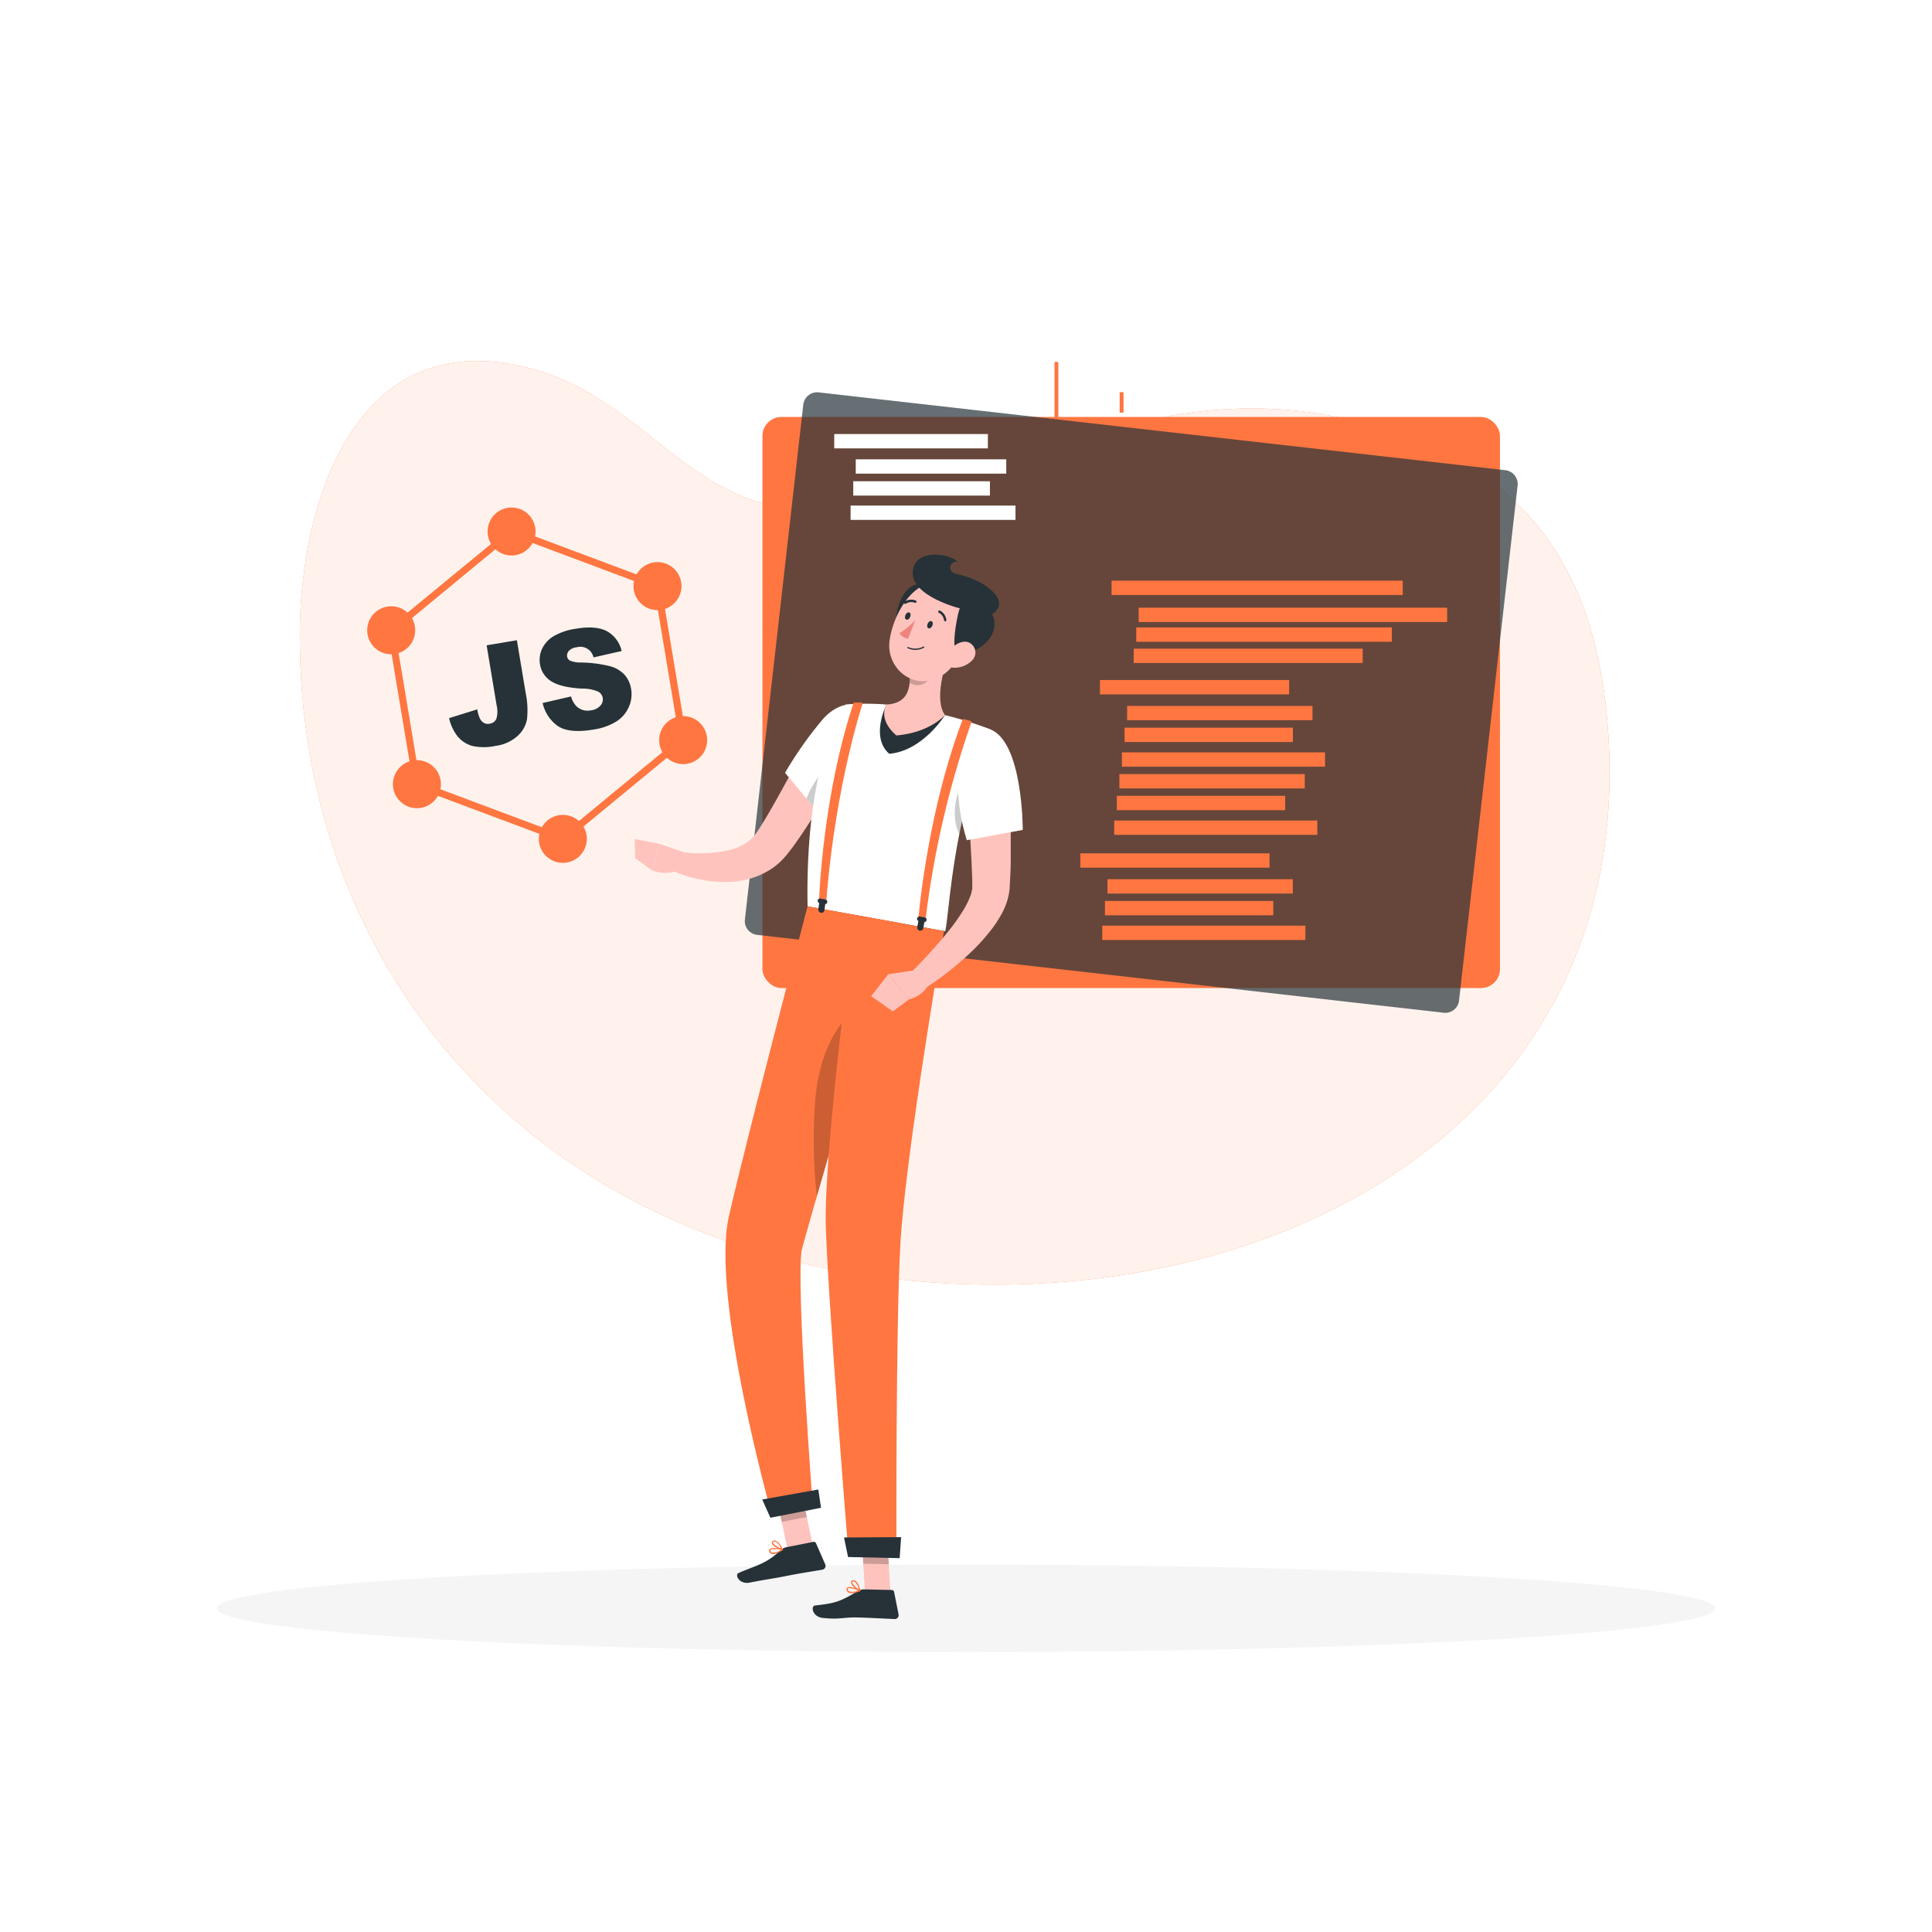 <svg class="animated" id="freepik_stories-javascript-frameworks" xmlns="http://www.w3.org/2000/svg" viewBox="0 0 500 500" version="1.1" xmlns:xlink="http://www.w3.org/1999/xlink" xmlns:svgjs="http://svgjs.com/svgjs"><style>svg#freepik_stories-javascript-frameworks:not(.animated) .animable {opacity: 0;}svg#freepik_stories-javascript-frameworks.animated #freepik--JS--inject-3 {animation: 1.5s Infinite  linear floating;animation-delay: 0s;}            @keyframes floating {                0% {                    opacity: 1;                    transform: translateY(0px);                }                50% {                    transform: translateY(-10px);                }                100% {                    opacity: 1;                    transform: translateY(0px);                }            }        </style><g id="freepik--background-simple--inject-3" class="animable" style="transform-origin: 247.071px 212.946px;"><path d="M222,130.53c48.29-10.19,81.82-35,133.9-20.26,43.57,12.29,58.89,43.14,60.54,83.66,4.07,99.86-92.05,149.47-189.42,136.51C134.81,318.16,77.17,248.67,77.58,163.68c.16-32.11,13.51-80.18,59.29-68.45C170.46,103.82,180.9,139.2,222,130.53Z" style="fill: rgb(255, 118, 65); transform-origin: 247.071px 212.946px;" id="elr1yans3blhr" class="animable"></path><g id="ellaqg5l84g7"><path d="M222,130.53c48.29-10.19,81.82-35,133.9-20.26,43.57,12.29,58.89,43.14,60.54,83.66,4.07,99.86-92.05,149.47-189.42,136.51C134.81,318.16,77.17,248.67,77.58,163.68c.16-32.11,13.51-80.18,59.29-68.45C170.46,103.82,180.9,139.2,222,130.53Z" style="fill: rgb(255, 255, 255); opacity: 0.9; transform-origin: 247.071px 212.946px;" class="animable"></path></g></g><g id="freepik--Shadow--inject-3" class="animable" style="transform-origin: 250px 416.24px;"><ellipse id="freepik--path--inject-3" cx="250" cy="416.24" rx="193.89" ry="11.32" style="fill: rgb(245, 245, 245); transform-origin: 250px 416.24px;" class="animable"></ellipse></g><g id="freepik--Programming--inject-3" class="animable" style="transform-origin: 292.755px 181.805px;"><g id="elbg9s18byfd6"><rect x="289.77" y="101.5" width="1" height="5.28" style="fill: rgb(255, 118, 65); transform-origin: 290.27px 104.14px; transform: rotate(-83.53deg);" class="animable"></rect></g><g id="eloio3ay4d2vn"><rect x="272.9" y="93.66" width="1" height="17.13" style="fill: rgb(255, 118, 65); transform-origin: 273.4px 102.225px; transform: rotate(-83.53deg);" class="animable"></rect></g><g id="elgezoz7kcmst"><rect x="197.32" y="107.91" width="190.87" height="147.79" rx="4.9" style="fill: rgb(255, 118, 65); transform-origin: 292.755px 181.805px; transform: rotate(6.47deg);" class="animable"></rect></g><g id="elpju3myb6l48"><path d="M192.78,238l15.11-133.29a3.59,3.59,0,0,1,4-3.16l177.7,20.14a3.6,3.6,0,0,1,3.16,4L377.6,258.93a3.58,3.58,0,0,1-4,3.16l-177.7-20.15A3.58,3.58,0,0,1,192.78,238Z" style="fill: rgb(38, 50, 56); opacity: 0.7; transform-origin: 292.767px 181.821px;" class="animable"></path></g><g id="elyokewqm3rdq"><rect x="287.67" y="150.27" width="75.36" height="3.71" style="fill: rgb(255, 118, 65); transform-origin: 325.35px 152.125px; transform: rotate(6.47deg);" class="animable"></rect></g><g id="elej3yo8hfant"><rect x="294.68" y="157.27" width="79.84" height="3.71" style="fill: rgb(255, 118, 65); transform-origin: 334.6px 159.125px; transform: rotate(6.47deg);" class="animable"></rect></g><g id="el1oxjsf0rk3u"><rect x="294.06" y="162.38" width="66.15" height="3.71" style="fill: rgb(255, 118, 65); transform-origin: 327.135px 164.235px; transform: rotate(6.47deg);" class="animable"></rect></g><g id="elq1bta7k7anm"><rect x="293.41" y="167.87" width="59.25" height="3.71" style="fill: rgb(255, 118, 65); transform-origin: 323.035px 169.725px; transform: rotate(6.47deg);" class="animable"></rect></g><g id="elaneomxomql9"><rect x="284.67" y="175.99" width="48.96" height="3.71" style="fill: rgb(255, 118, 65); transform-origin: 309.15px 177.845px; transform: rotate(6.47deg);" class="animable"></rect></g><g id="elyts73enrryd"><rect x="290.35" y="194.71" width="52.57" height="3.71" style="fill: rgb(255, 118, 65); transform-origin: 316.635px 196.565px; transform: rotate(6.47deg);" class="animable"></rect></g><g id="el7pnfk3zon4v"><rect x="291.04" y="188.32" width="43.56" height="3.71" style="fill: rgb(255, 118, 65); transform-origin: 312.82px 190.175px; transform: rotate(6.47deg);" class="animable"></rect></g><g id="el7nt0jo6ce56"><rect x="291.7" y="182.69" width="47.97" height="3.71" style="fill: rgb(255, 118, 65); transform-origin: 315.685px 184.545px; transform: rotate(6.47deg);" class="animable"></rect></g><g id="el5yjs8vlxt7g"><rect x="279.59" y="220.84" width="48.96" height="3.71" style="fill: rgb(255, 118, 65); transform-origin: 304.07px 222.695px; transform: rotate(6.47deg);" class="animable"></rect></g><g id="el5dcj9nbohu7"><rect x="285.26" y="239.56" width="52.57" height="3.71" style="fill: rgb(255, 118, 65); transform-origin: 311.545px 241.415px; transform: rotate(6.47deg);" class="animable"></rect></g><g id="elzfk94ax7dlh"><rect x="285.96" y="233.17" width="43.56" height="3.71" style="fill: rgb(255, 118, 65); transform-origin: 307.74px 235.025px; transform: rotate(6.34deg);" class="animable"></rect></g><g id="ely48fs5ldmj9"><rect x="286.61" y="227.54" width="47.97" height="3.71" style="fill: rgb(255, 118, 65); transform-origin: 310.595px 229.395px; transform: rotate(6.47deg);" class="animable"></rect></g><g id="el8bqvzkbzgxp"><rect x="215.9" y="112.33" width="39.76" height="3.71" style="fill: rgb(255, 255, 255); transform-origin: 235.78px 114.185px; transform: rotate(6.47deg);" class="animable"></rect></g><g id="elnvf443df05o"><rect x="220.13" y="130.84" width="42.68" height="3.71" style="fill: rgb(255, 255, 255); transform-origin: 241.47px 132.695px; transform: rotate(6.47deg);" class="animable"></rect></g><g id="elkv221oljf7"><rect x="220.82" y="124.55" width="35.37" height="3.71" style="fill: rgb(255, 255, 255); transform-origin: 238.505px 126.405px; transform: rotate(6.47deg);" class="animable"></rect></g><g id="elgs656wo3mf"><rect x="221.47" y="118.87" width="38.95" height="3.71" style="fill: rgb(255, 255, 255); transform-origin: 240.945px 120.725px; transform: rotate(6.47deg);" class="animable"></rect></g><g id="elwdaiqt8019"><rect x="288.35" y="212.35" width="52.57" height="3.71" style="fill: rgb(255, 118, 65); transform-origin: 314.635px 214.205px; transform: rotate(6.47deg);" class="animable"></rect></g><g id="el72yq7snq4ij"><rect x="289.04" y="205.96" width="43.56" height="3.71" style="fill: rgb(255, 118, 65); transform-origin: 310.82px 207.815px; transform: rotate(6.47deg);" class="animable"></rect></g><g id="el338tk7cj4hq"><rect x="289.7" y="200.33" width="47.97" height="3.71" style="fill: rgb(255, 118, 65); transform-origin: 313.685px 202.185px; transform: rotate(6.47deg);" class="animable"></rect></g></g><g id="freepik--Character--inject-3" class="animable" style="transform-origin: 214.485px 281.277px;"><polygon points="230.46 412.25 223.85 412.1 222.93 396.76 229.54 396.91 230.46 412.25" style="fill: rgb(255, 195, 189); transform-origin: 226.695px 404.505px;" id="elwcq4gp8fi4" class="animable"></polygon><path d="M223.61,411.33l7.22.16a.58.58,0,0,1,.55.46l1.18,5.91a1,1,0,0,1-1,1.15c-2.6-.1-6.36-.33-9.63-.41-3.83-.08-4.52.59-9,.12-2.7-.28-3.17-3.09-2-3.22,5.26-.59,6.52-1,11-3.69A3.06,3.06,0,0,1,223.61,411.33Z" style="fill: rgb(38, 50, 56); transform-origin: 221.45px 415.17px;" id="el6cqx52zivq9" class="animable"></path><g id="eljcjclmj84hr"><polygon points="222.93 396.77 223.41 404.67 230.02 404.82 229.55 396.92 222.93 396.77" style="opacity: 0.2; transform-origin: 226.475px 400.795px;" class="animable"></polygon></g><path d="M220,194.49c-2.2,4.31-4.52,8.48-7,12.64s-5,8.22-8,12.3c-.38.51-.8,1-1.2,1.55-.17.23-.46.56-.72.85s-.53.61-.82.88a16.86,16.86,0,0,1-3.79,2.86,20.81,20.81,0,0,1-8.44,2.58,29.4,29.4,0,0,1-8.05-.39,34.26,34.26,0,0,1-3.79-.9,30.23,30.23,0,0,1-3.71-1.33l1.6-5.05c1,.11,2.14.23,3.22.29s2.2.06,3.28,0a26.88,26.88,0,0,0,6.15-.78,13.54,13.54,0,0,0,4.88-2.21,9.14,9.14,0,0,0,1.7-1.64,4.1,4.1,0,0,0,.35-.47c.12-.16.22-.29.38-.54l.88-1.35c2.35-3.76,4.62-7.89,6.87-12l6.75-12.34Z" style="fill: rgb(255, 195, 189); transform-origin: 197.24px 208.853px;" id="eldr0fizgljkc" class="animable"></path><path d="M225.93,188c1,6-12.71,24.09-12.71,24.09L203.17,200a97.55,97.55,0,0,1,9.8-13.89C218.18,180.27,224.82,181.38,225.93,188Z" style="fill: rgb(255, 255, 255); transform-origin: 214.576px 197.203px;" id="el49rsyrgyt5k" class="animable"></path><g id="el2fkba55afqt"><path d="M222.72,193.13c-4,1-10.74,5.25-14,13.51l4.53,5.46s8.13-10.69,11.41-18.37A1.76,1.76,0,0,0,222.72,193.13Z" style="opacity: 0.2; transform-origin: 216.69px 202.572px;" class="animable"></path></g><path d="M218.84,182.33S208.3,195.77,209,234.56L244.61,241c1.23-5.42,1.67-27.47,11.6-52.27a94.52,94.52,0,0,0-11.65-3.66,131.4,131.4,0,0,0-15.14-2.74A68,68,0,0,0,218.84,182.33Z" style="fill: rgb(255, 255, 255); transform-origin: 232.588px 211.562px;" id="elfyqfsymwv7c" class="animable"></path><g id="elahhpmgisz1i"><path d="M248.67,203.87c-1.52,2.15-2.44,8-.39,12,.48-2.48,1.05-5.08,1.73-7.79Z" style="opacity: 0.2; transform-origin: 248.551px 209.87px;" class="animable"></path></g><path d="M229.42,182.33s-4.27,8.39.71,12.75c8.71-.74,14.43-10,14.43-10Z" style="fill: rgb(38, 50, 56); transform-origin: 236.138px 188.705px;" id="el7z5rcp80t6o" class="animable"></path><polygon points="164.28 217.13 164.39 222.1 168.69 225.21 170.63 218.39 164.28 217.13" style="fill: rgb(255, 195, 189); transform-origin: 167.455px 221.17px;" id="el6h9v972yfg8" class="animable"></polygon><path d="M178.29,221l-7.66-2.61-1.94,6.82s4.46,1.94,8-.66Z" style="fill: rgb(255, 195, 189); transform-origin: 173.49px 222.148px;" id="el5neacyc5424" class="animable"></path><path d="M246.14,167.75c-1.84,4.7-4.4,13.45-1.58,17.32,0,0-3.88,4.53-12.59,5.27-5-4.36-2.55-8-2.55-8,5.67-.32,6.25-4.37,6-8.33Z" style="fill: rgb(255, 195, 189); transform-origin: 237.48px 179.045px;" id="el0vy9az85vkxe" class="animable"></path><g id="eloi5kdc80rbl"><path d="M241.77,170.3l-6.35,3.7a17,17,0,0,1,0,2.77c2.82,1.45,5.12-.07,6.35-3.12A7.53,7.53,0,0,0,241.77,170.3Z" style="opacity: 0.2; transform-origin: 238.689px 173.812px;" class="animable"></path></g><path d="M232.08,162.35c.41,3,9.66-1.89,11.22-2.92s-.23-4.6-3.74-7.48S231.13,155.34,232.08,162.35Z" style="fill: rgb(38, 50, 56); transform-origin: 237.914px 157.272px;" id="el7aqikkdtzox" class="animable"></path><path d="M251.06,163.73c-2.83,6.09-4.17,9.8-8.58,11.76-6.62,3-13.21-2.91-12.26-9.72.85-6.13,5.33-15.06,12.41-15.16A9.16,9.16,0,0,1,251.06,163.73Z" style="fill: rgb(255, 195, 189); transform-origin: 241.045px 163.45px;" id="elbodl1eie729" class="animable"></path><path d="M248.56,169.43c-3,.45-.88-9.8-.33-11.58s5.31-3.41,8,.25C259.46,162.57,255.56,168.39,248.56,169.43Z" style="fill: rgb(38, 50, 56); transform-origin: 252.184px 162.674px;" id="el3jr7n0x1k95" class="animable"></path><path d="M247.66,148.58c-2.69-.54-1.92-3.39.06-3.24-1.59-1.93-11-3.69-11.51,2.55s11.62,9.7,14.9,10.14L256,159.4C262.59,156.11,255.28,150.11,247.66,148.58Z" style="fill: rgb(38, 50, 56); transform-origin: 247.38px 151.472px;" id="el2ol99b8u1oa" class="animable"></path><path d="M251.39,171.1a6.38,6.38,0,0,1-4.57,1.71c-2.23-.1-2.66-2.26-1.46-4,1.07-1.58,3.54-3.43,5.51-2.48A2.87,2.87,0,0,1,251.39,171.1Z" style="fill: rgb(255, 195, 189); transform-origin: 248.57px 169.442px;" id="ely879c786ak" class="animable"></path><polygon points="210.34 399.85 203.85 401.13 200.67 386.15 207.16 384.87 210.34 399.85" style="fill: rgb(255, 195, 189); transform-origin: 205.505px 393px;" id="elfsrq3lpkx7" class="animable"></polygon><path d="M203.44,400.43l7.09-1.4a.58.58,0,0,1,.64.34l2.41,5.51a1,1,0,0,1-.7,1.34c-2.57.46-6.29,1-9.5,1.67-3.76.74-5,.82-9.37,1.69-2.67.52-3.94-2-2.87-2.49,4.86-2.11,7-2.28,10.84-5.85A3,3,0,0,1,203.44,400.43Z" style="fill: rgb(38, 50, 56); transform-origin: 202.205px 404.335px;" id="eldm0qusgy1l" class="animable"></path><g id="ely375lwrmyi9"><polygon points="200.67 386.15 202.31 393.87 208.8 392.59 207.16 384.87 200.67 386.15" style="opacity: 0.2; transform-origin: 204.735px 389.37px;" class="animable"></polygon></g><path d="M201,402a2,2,0,0,1-1.34.12.93.93,0,0,1-.6-.68.5.5,0,0,1,.1-.52c.56-.61,3.08-.11,3.36-.05a.17.17,0,0,1,.13.13.16.16,0,0,1-.07.16A8,8,0,0,1,201,402Zm-1.42-1a.5.5,0,0,0-.18.11s-.07.09,0,.21a.63.63,0,0,0,.4.47,3.25,3.25,0,0,0,2.3-.71A6.49,6.49,0,0,0,199.54,401Z" style="fill: rgb(255, 118, 65); transform-origin: 200.839px 401.402px;" id="elwhyzvfzi44q" class="animable"></path><path d="M202.51,401.13h-.08c-.79-.12-2.57-1-2.7-1.8a.52.52,0,0,1,.34-.57.84.84,0,0,1,.71,0c1,.33,1.78,2.11,1.82,2.18a.15.15,0,0,1,0,.16A.13.13,0,0,1,202.51,401.13ZM200.28,399l-.07,0c-.18.1-.17.2-.16.24.07.44,1.27,1.2,2.1,1.46-.27-.51-.86-1.51-1.47-1.72A.61.61,0,0,0,200.28,399Z" style="fill: rgb(255, 118, 65); transform-origin: 201.173px 399.906px;" id="elvuos52b9m8d" class="animable"></path><path d="M209,234.56s-15.81,60.18-20.38,80.31c-4.74,20.95,11.23,77.56,11.23,77.56l10.55-2.08s-4.43-57.72-2.92-66.88c6.05-22.18,24.93-84.67,24.93-84.67Z" style="fill: rgb(255, 118, 65); transform-origin: 210.075px 313.495px;" id="elt1j51ifysn" class="animable"></path><g id="elbdcmuvapqn6"><path d="M211,284.44a133.93,133.93,0,0,0,.4,25.16c4.52-15.73,10.8-36.83,15.32-51.9C222.16,259.67,212.69,265.92,211,284.44Z" style="opacity: 0.2; transform-origin: 218.655px 283.65px;" class="animable"></path></g><path d="M221.3,236.79s-8.28,61.32-7.57,81.14c.77,21.69,5.9,84.77,5.9,84.77L232,403s-.19-59.64,1-80.78c1.24-22.94,11.3-81.25,11.3-81.25Z" style="fill: rgb(255, 118, 65); transform-origin: 228.993px 319.895px;" id="ela3ejd8ihjdf" class="animable"></path><polygon points="232.83 403.25 219.48 402.96 218.43 397.9 233.21 397.81 232.83 403.25" style="fill: rgb(38, 50, 56); transform-origin: 225.82px 400.53px;" id="elx4nujnffnd" class="animable"></polygon><polygon points="212.48 390.21 199.38 392.79 197.26 388.07 211.78 385.48 212.48 390.21" style="fill: rgb(38, 50, 56); transform-origin: 204.87px 389.135px;" id="elwrbki1jphar" class="animable"></polygon><path d="M241.3,161.91c-.2.51-.63.82-1,.69s-.44-.65-.24-1.16.63-.81,1-.68S241.49,161.41,241.3,161.91Z" style="fill: rgb(38, 50, 56); transform-origin: 240.678px 161.68px;" id="el4i9hi4rufpe" class="animable"></path><path d="M235.55,159.67c-.2.5-.63.81-1,.68s-.44-.65-.24-1.15.63-.82,1-.69S235.75,159.16,235.55,159.67Z" style="fill: rgb(38, 50, 56); transform-origin: 234.93px 159.43px;" id="elhl2q5il926" class="animable"></path><path d="M236.89,160.48a19.51,19.51,0,0,1-4.13,3.4,3.18,3.18,0,0,0,2.25,1.41Z" style="fill: rgb(237, 132, 126); transform-origin: 234.825px 162.885px;" id="elshrziy8x33k" class="animable"></path><path d="M234.92,167.75a.16.16,0,1,1,.13-.29,4.35,4.35,0,0,0,3.91-.13.16.16,0,1,1,.17.27A4.55,4.55,0,0,1,234.92,167.75Z" style="fill: rgb(38, 50, 56); transform-origin: 237.012px 167.746px;" id="el2dudt7jqjys" class="animable"></path><path d="M244.48,160.76a.35.35,0,0,1-.16-.23A2.57,2.57,0,0,0,243,158.6a.32.32,0,0,1-.16-.42.33.33,0,0,1,.43-.16,3.18,3.18,0,0,1,1.65,2.41.32.32,0,0,1-.27.37A.34.34,0,0,1,244.48,160.76Z" style="fill: rgb(38, 50, 56); transform-origin: 243.869px 159.396px;" id="elrcwgh7m3cq" class="animable"></path><path d="M234.1,156.24a.24.24,0,0,1-.1-.1.31.31,0,0,1,.1-.44,3.2,3.2,0,0,1,2.91-.29.33.33,0,0,1,.16.43.32.32,0,0,1-.43.15h0a2.54,2.54,0,0,0-2.3.25A.32.32,0,0,1,234.1,156.24Z" style="fill: rgb(38, 50, 56); transform-origin: 235.573px 155.738px;" id="elq4zbqr55fn" class="animable"></path><path d="M251.15,186.57l-1.66-.45a.33.33,0,0,0-.4.2c-9.22,24.28-11.41,51.43-11.41,51.43l1.85.33A243.61,243.61,0,0,1,251.37,187,.32.32,0,0,0,251.15,186.57Z" style="fill: rgb(255, 118, 65); transform-origin: 244.537px 212.094px;" id="el5pucr34tv1u" class="animable"></path><g id="ellvvkvcrutm"><g style="opacity: 0.99; transform-origin: 238.57px 239.024px;" class="animable"><path d="M239.8,238.13a.6.6,0,0,0-.49-.7l-1.28-.24a.61.61,0,0,0-.36,1.15l-.28,1.59a.79.79,0,1,0,1.56.28l.29-1.59A.61.61,0,0,0,239.8,238.13Z" style="fill: rgb(38, 50, 56); transform-origin: 238.57px 239.024px;" id="ele5wgi80wnac" class="animable"></path></g></g><path d="M222.89,181.81h-1.72a.33.33,0,0,0-.31.23c-8.08,24.5-8.88,51-8.88,51l1.85.34c2.18-27.86,8.36-48,9.38-51.2A.33.33,0,0,0,222.89,181.81Z" style="fill: rgb(255, 118, 65); transform-origin: 217.596px 207.595px;" id="el9ewaiurzk6o" class="animable"></path><g id="elsfndok56t58"><path d="M214.1,233.49a.64.64,0,0,0-.52-.71l-1.28-.24a.58.58,0,0,0-.68.5.65.65,0,0,0,.38.66l-.21,1.6a.84.84,0,0,0,.68.93.75.75,0,0,0,.89-.65l.21-1.6A.56.56,0,0,0,214.1,233.49Z" style="fill: rgb(38, 50, 56); opacity: 0.99; transform-origin: 212.861px 234.387px;" class="animable"></path></g><path d="M220.86,412.28a2,2,0,0,1-1.33-.16,1,1,0,0,1-.45-.8.5.5,0,0,1,.21-.48c.69-.48,3,.55,3.3.67a.18.18,0,0,1,.1.15.18.18,0,0,1-.11.14A7.49,7.49,0,0,1,220.86,412.28ZM219.68,411a.4.4,0,0,0-.2.07.19.19,0,0,0-.08.2.68.68,0,0,0,.3.55,3.21,3.21,0,0,0,2.39-.21A6.53,6.53,0,0,0,219.68,411Z" style="fill: rgb(255, 118, 65); transform-origin: 220.883px 411.521px;" id="eliap9uo60i5l" class="animable"></path><path d="M222.55,411.81h-.08c-.75-.29-2.29-1.57-2.25-2.34a.54.54,0,0,1,.45-.49.9.9,0,0,1,.71.12c.86.53,1.29,2.44,1.3,2.52a.16.16,0,0,1-.05.16A.11.11,0,0,1,222.55,411.81Zm-1.72-2.53h-.08c-.2.06-.2.16-.21.2,0,.45,1,1.44,1.75,1.87a3.94,3.94,0,0,0-1.08-2A.54.54,0,0,0,220.83,409.28Z" style="fill: rgb(255, 118, 65); transform-origin: 221.452px 410.382px;" id="elfodoefkx68j" class="animable"></path><polygon points="225.46 257.8 231.05 261.75 235.24 258.66 229.88 252.13 225.46 257.8" style="fill: rgb(255, 195, 189); transform-origin: 230.35px 256.94px;" id="elf806xp3sv8q" class="animable"></polygon><path d="M237.79,250.94l-7.91,1.19,5.36,6.53s5.49-1.34,5.19-5.74Z" style="fill: rgb(255, 195, 189); transform-origin: 235.161px 254.8px;" id="el9uzscxgfgxq" class="animable"></path><path d="M261.09,199.08c.3,5.22.46,10.42.49,15.66,0,2.61,0,5.23,0,7.87,0,1.31-.05,2.63-.12,4l-.1,2-.05,1c0,.47-.1,1-.17,1.5a16.86,16.86,0,0,1-1.7,5A31.48,31.48,0,0,1,257,240a50.64,50.64,0,0,1-5.61,6.32,80.73,80.73,0,0,1-12.77,9.95l-3.24-4.2c1.74-1.76,3.56-3.59,5.24-5.47s3.35-3.75,4.88-5.67a50.74,50.74,0,0,0,4.09-5.84,22.27,22.27,0,0,0,1.41-2.87,8.75,8.75,0,0,0,.63-2.42,3.37,3.37,0,0,1,0-.45l0-.92-.05-1.88-.16-3.81L251,215c-.26-5.14-.47-10.32-.61-15.47Z" style="fill: rgb(255, 195, 189); transform-origin: 248.48px 227.675px;" id="elg7t48msyxni" class="animable"></path><path d="M256.21,188.73c8.55,3.18,8.48,26.05,8.48,26.05l-14.47,2.66s-3.5-10.39-1.77-18.57C250.1,191.06,249.71,186.3,256.21,188.73Z" style="fill: rgb(255, 255, 255); transform-origin: 256.33px 202.766px;" id="elwiq3ugvxv4" class="animable"></path></g><g id="freepik--JS--inject-3" class="animable" style="transform-origin: 139.023px 177.325px;"><path d="M145.84,218.15l-38.76-14.52-6.81-40.82,32-26.31L171,151l6.81,40.83Zm-37.13-15.86,36.78,13.77,30.31-25-6.46-38.73-36.78-13.77-30.31,25Z" style="fill: rgb(255, 118, 65); transform-origin: 139.04px 177.325px;" id="elqim5tj7cd6" class="animable"></path><g id="elpj27ejswi3b"><circle cx="132.39" cy="137.55" r="6.21" style="fill: rgb(255, 118, 65); transform-origin: 132.39px 137.55px; transform: rotate(-54.47deg);" class="animable"></circle></g><g id="ell15i9vkclu"><circle cx="145.66" cy="217.1" r="6.21" style="fill: rgb(255, 118, 65); transform-origin: 145.66px 217.1px; transform: rotate(-54.47deg);" class="animable"></circle></g><path d="M166.55,156.74a6.21,6.21,0,1,1,8.66-1.44A6.21,6.21,0,0,1,166.55,156.74Z" style="fill: rgb(255, 118, 65); transform-origin: 170.159px 151.687px;" id="elrorxslxvc6m" class="animable"></path><path d="M97.64,168.17a6.21,6.21,0,1,1,8.66-1.45A6.22,6.22,0,0,1,97.64,168.17Z" style="fill: rgb(255, 118, 65); transform-origin: 101.245px 163.111px;" id="ell8uu61c6s3" class="animable"></path><path d="M173.19,196.59a6.21,6.21,0,1,1,8.67-1.45A6.21,6.21,0,0,1,173.19,196.59Z" style="fill: rgb(255, 118, 65); transform-origin: 176.801px 191.538px;" id="elznom4sn7di" class="animable"></path><path d="M104.29,208a6.21,6.21,0,1,1,8.66-1.44A6.2,6.2,0,0,1,104.29,208Z" style="fill: rgb(255, 118, 65); transform-origin: 107.899px 202.949px;" id="elmggexn9eunt" class="animable"></path><path d="M125.94,167l7.83-1.31,2.29,13.73a21.92,21.92,0,0,1,.33,6.71,7.66,7.66,0,0,1-2.45,4.34,10.45,10.45,0,0,1-5.68,2.56,13.94,13.94,0,0,1-6.1,0,7.62,7.62,0,0,1-3.76-2.49,11.53,11.53,0,0,1-2.17-4.69l7.29-2.27a8.85,8.85,0,0,0,.71,2.44,2.77,2.77,0,0,0,1.15,1.15,2.17,2.17,0,0,0,1.33.12,2.13,2.13,0,0,0,1.76-1.3,6.61,6.61,0,0,0,.07-3.38Z" style="fill: rgb(38, 50, 56); transform-origin: 126.37px 179.529px;" id="elhdqtotmizn" class="animable"></path><path d="M140.43,181.94l7.36-1.7a5.7,5.7,0,0,0,1.44,2.59,4.19,4.19,0,0,0,3.71,1,3.83,3.83,0,0,0,2.44-1.21,2.4,2.4,0,0,0,.61-2,2.36,2.36,0,0,0-1.16-1.62,10.19,10.19,0,0,0-4.25-.79q-5.33-.3-7.84-1.85a6.28,6.28,0,0,1-3-4.51,6.78,6.78,0,0,1,.52-3.87,7.58,7.58,0,0,1,2.94-3.29,16,16,0,0,1,6-2q4.85-.81,7.69.57a7.85,7.85,0,0,1,4,5.22l-7.29,1.66a3.49,3.49,0,0,0-4.37-2.62,3.19,3.19,0,0,0-2,.92,1.8,1.8,0,0,0-.46,1.52,1.44,1.44,0,0,0,.75,1,6.58,6.58,0,0,0,2.78.49,33.38,33.38,0,0,1,7.71,1,7.88,7.88,0,0,1,3.69,2.26,7.23,7.23,0,0,1,1.63,3.58,8.08,8.08,0,0,1-.6,4.7,8.39,8.39,0,0,1-3.24,3.74,15.33,15.33,0,0,1-5.91,2.08q-6.45,1.08-9.34-1A10,10,0,0,1,140.43,181.94Z" style="fill: rgb(38, 50, 56); transform-origin: 151.551px 175.785px;" id="elcwwybvor0bs" class="animable"></path></g><defs>     <filter id="active" height="200%">         <feMorphology in="SourceAlpha" result="DILATED" operator="dilate" radius="2"></feMorphology>                <feFlood flood-color="#32DFEC" flood-opacity="1" result="PINK"></feFlood>        <feComposite in="PINK" in2="DILATED" operator="in" result="OUTLINE"></feComposite>        <feMerge>            <feMergeNode in="OUTLINE"></feMergeNode>            <feMergeNode in="SourceGraphic"></feMergeNode>        </feMerge>    </filter>    <filter id="hover" height="200%">        <feMorphology in="SourceAlpha" result="DILATED" operator="dilate" radius="2"></feMorphology>                <feFlood flood-color="#ff0000" flood-opacity="0.5" result="PINK"></feFlood>        <feComposite in="PINK" in2="DILATED" operator="in" result="OUTLINE"></feComposite>        <feMerge>            <feMergeNode in="OUTLINE"></feMergeNode>            <feMergeNode in="SourceGraphic"></feMergeNode>        </feMerge>            <feColorMatrix type="matrix" values="0   0   0   0   0                0   1   0   0   0                0   0   0   0   0                0   0   0   1   0 "></feColorMatrix>    </filter></defs></svg>